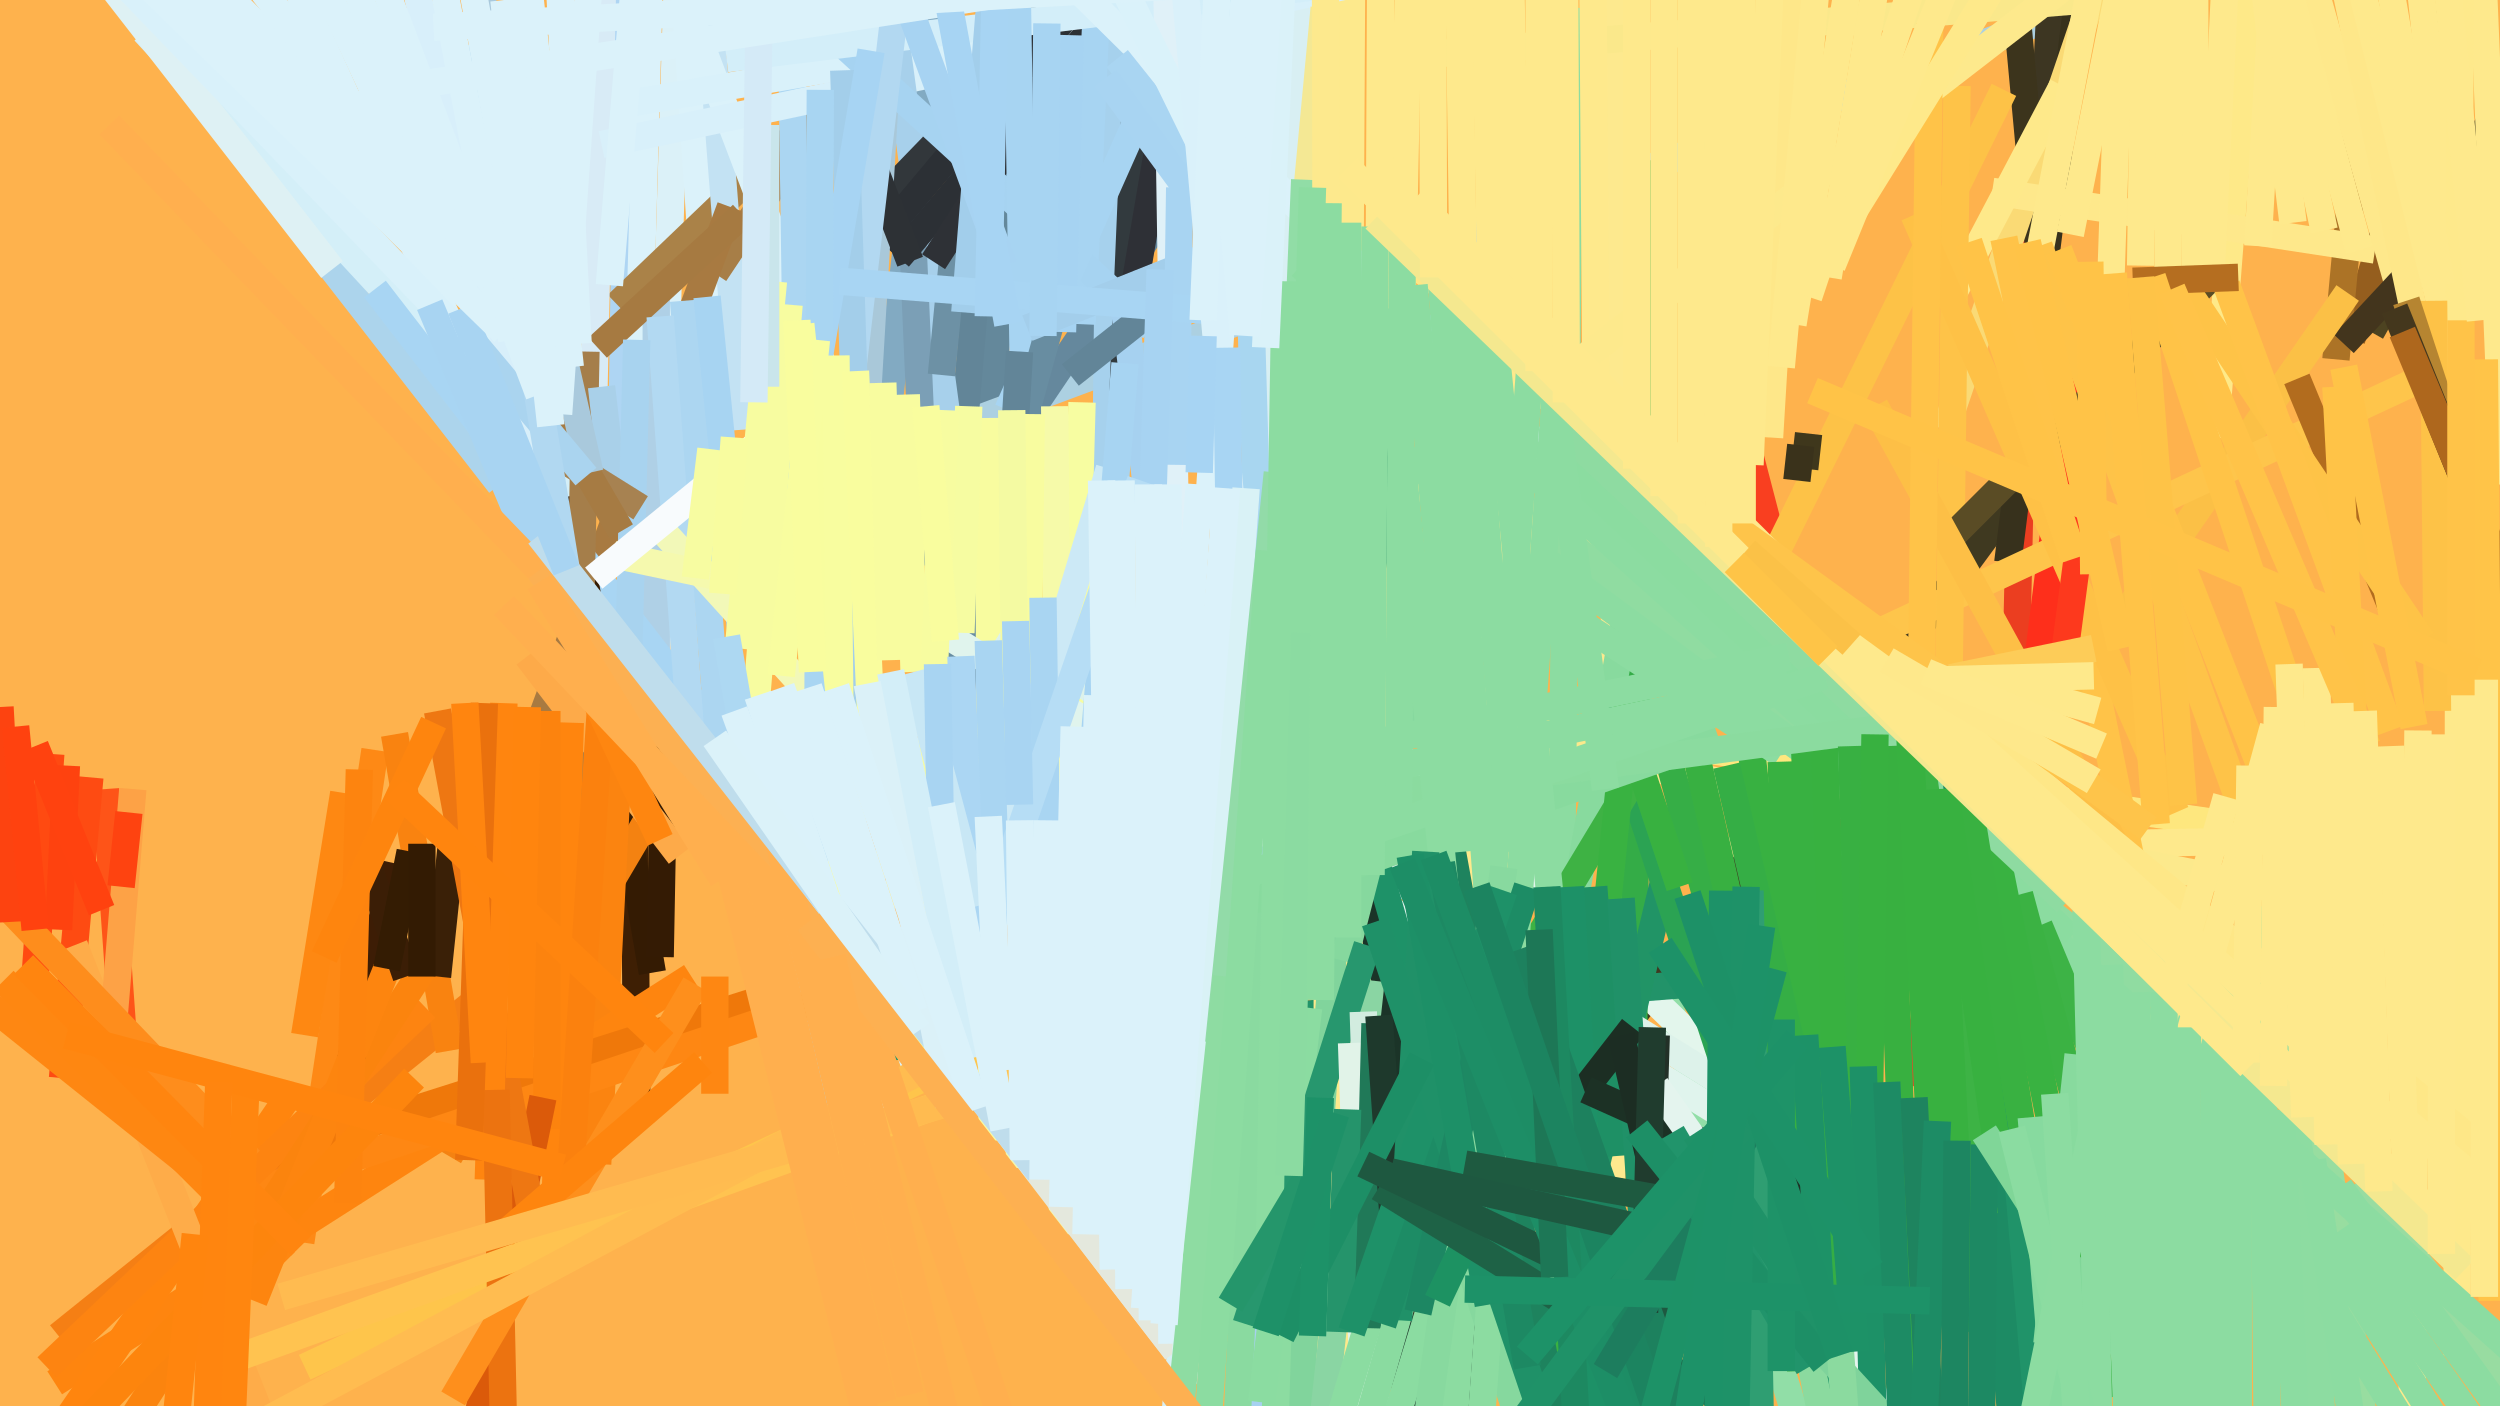 <svg xmlns="http://www.w3.org/2000/svg" width="640px" height="360px">
  <rect width="640" height="360" fill="rgb(254,178,77)"/>
  <line x1="272" y1="-80" x2="246" y2="178" style="stroke:rgb(100,136,155);stroke-width:7"/>
  <line x1="162" y1="-79" x2="159" y2="126" style="stroke:rgb(174,213,243);stroke-width:7"/>
  <line x1="490" y1="278" x2="440" y2="86" style="stroke:rgb(249,63,32);stroke-width:7"/>
  <line x1="220" y1="161" x2="598" y2="215" style="stroke:rgb(254,231,126);stroke-width:7"/>
  <line x1="532" y1="2" x2="243" y2="110" style="stroke:rgb(172,208,225);stroke-width:7"/>
  <line x1="179" y1="-469" x2="163" y2="112" style="stroke:rgb(219,242,250);stroke-width:7"/>
  <line x1="175" y1="-57" x2="168" y2="172" style="stroke:rgb(219,241,248);stroke-width:7"/>
  <line x1="415" y1="-159" x2="412" y2="400" style="stroke:rgb(253,233,142);stroke-width:7"/>
  <line x1="187" y1="222" x2="597" y2="215" style="stroke:rgb(254,233,140);stroke-width:7"/>
  <line x1="217" y1="157" x2="616" y2="234" style="stroke:rgb(252,233,140);stroke-width:7"/>
  <line x1="533" y1="104" x2="355" y2="346" style="stroke:rgb(63,57,32);stroke-width:7"/>
  <line x1="72" y1="52" x2="128" y2="124" style="stroke:rgb(172,212,236);stroke-width:7"/>
  <line x1="259" y1="-33" x2="246" y2="119" style="stroke:rgb(98,133,152);stroke-width:7"/>
  <line x1="170" y1="-82" x2="184" y2="129" style="stroke:rgb(219,242,250);stroke-width:7"/>
  <line x1="205" y1="33" x2="158" y2="78" style="stroke:rgb(170,130,72);stroke-width:7"/>
  <line x1="526" y1="-22" x2="523" y2="38" style="stroke:rgb(61,54,34);stroke-width:7"/>
  <line x1="37" y1="8" x2="149" y2="129" style="stroke:rgb(212,239,248);stroke-width:7"/>
  <line x1="519" y1="41" x2="516" y2="177" style="stroke:rgb(235,62,32);stroke-width:7"/>
  <line x1="516" y1="0" x2="527" y2="119" style="stroke:rgb(60,52,28);stroke-width:7"/>
  <line x1="346" y1="-5" x2="344" y2="361" style="stroke:rgb(253,233,140);stroke-width:7"/>
  <line x1="244" y1="-45" x2="221" y2="163" style="stroke:rgb(130,170,194);stroke-width:7"/>
  <line x1="175" y1="-82" x2="190" y2="110" style="stroke:rgb(195,226,243);stroke-width:7"/>
  <line x1="297" y1="56" x2="237" y2="145" style="stroke:rgb(101,136,157);stroke-width:7"/>
  <line x1="213" y1="25" x2="183" y2="70" style="stroke:rgb(167,126,71);stroke-width:7"/>
  <line x1="71" y1="-14" x2="148" y2="155" style="stroke:rgb(219,242,250);stroke-width:7"/>
  <line x1="177" y1="5" x2="220" y2="118" style="stroke:rgb(219,242,250);stroke-width:7"/>
  <line x1="22" y1="-12" x2="85" y2="69" style="stroke:rgb(222,241,244);stroke-width:7"/>
  <line x1="336" y1="-38" x2="296" y2="417" style="stroke:rgb(216,239,243);stroke-width:7"/>
  <line x1="187" y1="53" x2="123" y2="226" style="stroke:rgb(168,122,65);stroke-width:7"/>
  <line x1="202" y1="-34" x2="204" y2="101" style="stroke:rgb(171,214,242);stroke-width:7"/>
  <line x1="156" y1="-86" x2="152" y2="102" style="stroke:rgb(216,235,246);stroke-width:7"/>
  <line x1="162" y1="152" x2="163" y2="282" style="stroke:rgb(62,31,4);stroke-width:7"/>
  <line x1="168" y1="76" x2="168" y2="174" style="stroke:rgb(175,208,230);stroke-width:7"/>
  <line x1="633" y1="-17" x2="602" y2="87" style="stroke:rgb(149,94,30);stroke-width:7"/>
  <line x1="158" y1="27" x2="396" y2="-14" style="stroke:rgb(217,241,250);stroke-width:7"/>
  <line x1="96" y1="74" x2="201" y2="210" style="stroke:rgb(168,213,243);stroke-width:7"/>
  <line x1="154" y1="37" x2="398" y2="-15" style="stroke:rgb(216,240,250);stroke-width:7"/>
  <line x1="27" y1="202" x2="33" y2="286" style="stroke:rgb(254,84,24);stroke-width:7"/>
  <line x1="605" y1="16" x2="598" y2="92" style="stroke:rgb(172,115,38);stroke-width:7"/>
  <line x1="426" y1="253" x2="477" y2="419" style="stroke:rgb(145,222,167);stroke-width:7"/>
  <line x1="227" y1="-7" x2="243" y2="111" style="stroke:rgb(167,208,235);stroke-width:7"/>
  <line x1="233" y1="46" x2="237" y2="138" style="stroke:rgb(123,159,182);stroke-width:7"/>
  <line x1="451" y1="149" x2="513" y2="23" style="stroke:rgb(253,194,71);stroke-width:7"/>
  <line x1="533" y1="-9" x2="514" y2="144" style="stroke:rgb(55,49,28);stroke-width:7"/>
  <line x1="286" y1="-124" x2="283" y2="128" style="stroke:rgb(166,209,237);stroke-width:7"/>
  <line x1="247" y1="34" x2="241" y2="96" style="stroke:rgb(109,145,165);stroke-width:7"/>
  <line x1="295" y1="-11" x2="230" y2="66" style="stroke:rgb(44,48,53);stroke-width:7"/>
  <line x1="277" y1="103" x2="272" y2="285" style="stroke:rgb(247,253,161);stroke-width:7"/>
  <line x1="289" y1="-180" x2="277" y2="83" style="stroke:rgb(167,212,242);stroke-width:7"/>
  <line x1="29" y1="-7" x2="134" y2="102" style="stroke:rgb(217,241,250);stroke-width:7"/>
  <line x1="276" y1="-1" x2="216" y2="61" style="stroke:rgb(50,55,59);stroke-width:7"/>
  <line x1="175" y1="77" x2="186" y2="213" style="stroke:rgb(172,214,241);stroke-width:7"/>
  <line x1="584" y1="197" x2="619" y2="754" style="stroke:rgb(141,220,161);stroke-width:7"/>
  <line x1="146" y1="127" x2="167" y2="249" style="stroke:rgb(52,27,3);stroke-width:7"/>
  <line x1="353" y1="15" x2="546" y2="-1" style="stroke:rgb(250,232,139);stroke-width:7"/>
  <line x1="15" y1="342" x2="127" y2="252" style="stroke:rgb(245,127,20);stroke-width:7"/>
  <line x1="96" y1="192" x2="77" y2="318" style="stroke:rgb(254,137,21);stroke-width:7"/>
  <line x1="292" y1="-5" x2="287" y2="112" style="stroke:rgb(50,58,62);stroke-width:7"/>
  <line x1="178" y1="189" x2="115" y2="296" style="stroke:rgb(244,130,17);stroke-width:7"/>
  <line x1="279" y1="-3" x2="227" y2="59" style="stroke:rgb(44,48,53);stroke-width:7"/>
  <line x1="150" y1="90" x2="147" y2="237" style="stroke:rgb(165,126,74);stroke-width:7"/>
  <line x1="402" y1="2" x2="397" y2="503" style="stroke:rgb(140,220,161);stroke-width:7"/>
  <line x1="247" y1="-319" x2="211" y2="288" style="stroke:rgb(169,200,217);stroke-width:7"/>
  <line x1="272" y1="16" x2="239" y2="67" style="stroke:rgb(46,49,54);stroke-width:7"/>
  <line x1="181" y1="76" x2="190" y2="165" style="stroke:rgb(167,212,242);stroke-width:7"/>
  <line x1="211" y1="7" x2="295" y2="84" style="stroke:rgb(166,211,241);stroke-width:7"/>
  <line x1="258" y1="105" x2="299" y2="13" style="stroke:rgb(167,212,242);stroke-width:7"/>
  <line x1="700" y1="-80" x2="607" y2="85" style="stroke:rgb(77,67,33);stroke-width:7"/>
  <line x1="186" y1="15" x2="358" y2="-6" style="stroke:rgb(211,238,249);stroke-width:7"/>
  <line x1="590" y1="-12" x2="621" y2="98" style="stroke:rgb(254,232,139);stroke-width:7"/>
  <line x1="460" y1="-4" x2="453" y2="112" style="stroke:rgb(254,231,137);stroke-width:7"/>
  <line x1="667" y1="16" x2="600" y2="88" style="stroke:rgb(67,53,29);stroke-width:7"/>
  <line x1="616" y1="-37" x2="645" y2="233" style="stroke:rgb(254,233,140);stroke-width:7"/>
  <line x1="339" y1="2" x2="334" y2="55" style="stroke:rgb(244,232,148);stroke-width:7"/>
  <line x1="548" y1="-37" x2="498" y2="110" style="stroke:rgb(250,218,117);stroke-width:7"/>
  <line x1="316" y1="-65" x2="326" y2="278" style="stroke:rgb(168,214,240);stroke-width:7"/>
  <line x1="259" y1="-89" x2="262" y2="96" style="stroke:rgb(167,212,242);stroke-width:7"/>
  <line x1="317" y1="-83" x2="290" y2="76" style="stroke:rgb(46,48,54);stroke-width:7"/>
  <line x1="190" y1="55" x2="153" y2="89" style="stroke:rgb(166,122,65);stroke-width:7"/>
  <line x1="169" y1="81" x2="179" y2="217" style="stroke:rgb(178,217,242);stroke-width:7"/>
  <line x1="223" y1="41" x2="233" y2="67" style="stroke:rgb(45,49,53);stroke-width:7"/>
  <line x1="81" y1="-8" x2="134" y2="105" style="stroke:rgb(219,242,250);stroke-width:7"/>
  <line x1="532" y1="86" x2="517" y2="207" style="stroke:rgb(254,47,27);stroke-width:7"/>
  <line x1="270" y1="79" x2="234" y2="209" style="stroke:rgb(104,141,161);stroke-width:7"/>
  <line x1="170" y1="191" x2="169" y2="245" style="stroke:rgb(52,27,4);stroke-width:7"/>
  <line x1="101" y1="188" x2="115" y2="269" style="stroke:rgb(249,131,16);stroke-width:7"/>
  <line x1="600" y1="-5" x2="626" y2="118" style="stroke:rgb(254,231,137);stroke-width:7"/>
  <line x1="23" y1="199" x2="16" y2="276" style="stroke:rgb(254,75,18);stroke-width:7"/>
  <line x1="577" y1="-17" x2="567" y2="112" style="stroke:rgb(254,233,136);stroke-width:7"/>
  <line x1="229" y1="3" x2="218" y2="97" style="stroke:rgb(178,216,241);stroke-width:7"/>
  <line x1="232" y1="101" x2="234" y2="172" style="stroke:rgb(248,252,159);stroke-width:7"/>
  <line x1="362" y1="-76" x2="356" y2="224" style="stroke:rgb(254,233,140);stroke-width:7"/>
  <line x1="13" y1="193" x2="8" y2="264" style="stroke:rgb(255,74,17);stroke-width:7"/>
  <line x1="154" y1="99" x2="158" y2="134" style="stroke:rgb(169,208,233);stroke-width:7"/>
  <line x1="255" y1="-19" x2="247" y2="80" style="stroke:rgb(162,206,235);stroke-width:7"/>
  <line x1="219" y1="-59" x2="399" y2="119" style="stroke:rgb(219,242,250);stroke-width:7"/>
  <line x1="601" y1="75" x2="513" y2="202" style="stroke:rgb(251,192,70);stroke-width:7"/>
  <line x1="406" y1="-243" x2="409" y2="155" style="stroke:rgb(254,233,140);stroke-width:7"/>
  <line x1="287" y1="72" x2="326" y2="387" style="stroke:rgb(166,209,240);stroke-width:7"/>
  <line x1="261" y1="90" x2="252" y2="240" style="stroke:rgb(98,133,152);stroke-width:7"/>
  <line x1="469" y1="300" x2="335" y2="171" style="stroke:rgb(227,246,236);stroke-width:7"/>
  <line x1="584" y1="209" x2="618" y2="458" style="stroke:rgb(152,221,160);stroke-width:7"/>
  <line x1="253" y1="107" x2="254" y2="292" style="stroke:rgb(248,252,159);stroke-width:7"/>
  <line x1="163" y1="87" x2="160" y2="205" style="stroke:rgb(168,211,239);stroke-width:7"/>
  <line x1="510" y1="49" x2="608" y2="64" style="stroke:rgb(254,232,139);stroke-width:7"/>
  <line x1="502" y1="177" x2="532" y2="460" style="stroke:rgb(32,147,105);stroke-width:7"/>
  <line x1="633" y1="-70" x2="641" y2="124" style="stroke:rgb(254,233,140);stroke-width:7"/>
  <line x1="228" y1="268" x2="508" y2="246" style="stroke:rgb(34,147,105);stroke-width:7"/>
  <line x1="528" y1="22" x2="498" y2="79" style="stroke:rgb(254,233,138);stroke-width:7"/>
  <line x1="124" y1="105" x2="164" y2="130" style="stroke:rgb(167,130,81);stroke-width:7"/>
  <line x1="624" y1="95" x2="78" y2="350" style="stroke:rgb(254,197,75);stroke-width:7"/>
  <line x1="216" y1="18" x2="222" y2="201" style="stroke:rgb(163,206,234);stroke-width:7"/>
  <line x1="298" y1="-51" x2="301" y2="143" style="stroke:rgb(224,241,248);stroke-width:7"/>
  <line x1="501" y1="22" x2="499" y2="170" style="stroke:rgb(254,195,72);stroke-width:7"/>
  <line x1="138" y1="100" x2="159" y2="136" style="stroke:rgb(166,123,67);stroke-width:7"/>
  <line x1="605" y1="-1" x2="629" y2="95" style="stroke:rgb(254,233,140);stroke-width:7"/>
  <line x1="135" y1="168" x2="174" y2="219" style="stroke:rgb(253,170,73);stroke-width:7"/>
  <line x1="322" y1="58" x2="274" y2="96" style="stroke:rgb(98,133,152);stroke-width:7"/>
  <line x1="167" y1="133" x2="225" y2="197" style="stroke:rgb(242,248,184);stroke-width:7"/>
  <line x1="630" y1="-105" x2="629" y2="347" style="stroke:rgb(254,233,139);stroke-width:7"/>
  <line x1="537" y1="-10" x2="198" y2="252" style="stroke:rgb(253,233,140);stroke-width:7"/>
  <line x1="579" y1="232" x2="582" y2="517" style="stroke:rgb(140,220,161);stroke-width:7"/>
  <line x1="588" y1="97" x2="617" y2="167" style="stroke:rgb(178,108,30);stroke-width:7"/>
  <line x1="334" y1="46" x2="330" y2="143" style="stroke:rgb(145,221,166);stroke-width:7"/>
  <line x1="567" y1="70" x2="499" y2="138" style="stroke:rgb(90,76,37);stroke-width:7"/>
  <line x1="286" y1="15" x2="314" y2="50" style="stroke:rgb(169,213,242);stroke-width:7"/>
  <line x1="157" y1="142" x2="214" y2="154" style="stroke:rgb(245,249,174);stroke-width:7"/>
  <line x1="223" y1="13" x2="201" y2="143" style="stroke:rgb(167,212,243);stroke-width:7"/>
  <line x1="420" y1="41" x2="418" y2="295" style="stroke:rgb(52,172,71);stroke-width:7"/>
  <line x1="152" y1="148" x2="207" y2="103" style="stroke:rgb(248,251,253);stroke-width:7"/>
  <line x1="619" y1="187" x2="613" y2="877" style="stroke:rgb(254,233,140);stroke-width:7"/>
  <line x1="274" y1="9" x2="272" y2="85" style="stroke:rgb(166,211,242);stroke-width:7"/>
  <line x1="603" y1="303" x2="654" y2="367" style="stroke:rgb(152,220,161);stroke-width:7"/>
  <line x1="308" y1="66" x2="263" y2="84" style="stroke:rgb(163,206,235);stroke-width:7"/>
  <line x1="270" y1="104" x2="272" y2="316" style="stroke:rgb(246,250,169);stroke-width:7"/>
  <line x1="417" y1="153" x2="392" y2="293" style="stroke:rgb(136,218,158);stroke-width:7"/>
  <line x1="113" y1="-46" x2="151" y2="121" style="stroke:rgb(169,201,220);stroke-width:7"/>
  <line x1="550" y1="-81" x2="519" y2="81" style="stroke:rgb(254,233,140);stroke-width:7"/>
  <line x1="567" y1="266" x2="387" y2="128" style="stroke:rgb(144,220,161);stroke-width:7"/>
  <line x1="17" y1="196" x2="15" y2="238" style="stroke:rgb(254,66,15);stroke-width:7"/>
  <line x1="432" y1="200" x2="408" y2="301" style="stroke:rgb(33,148,102);stroke-width:7"/>
  <line x1="159" y1="181" x2="153" y2="298" style="stroke:rgb(251,132,16);stroke-width:7"/>
  <line x1="354" y1="-118" x2="352" y2="297" style="stroke:rgb(254,233,140);stroke-width:7"/>
  <line x1="584" y1="-39" x2="578" y2="63" style="stroke:rgb(254,233,140);stroke-width:7"/>
  <line x1="210" y1="23" x2="209" y2="289" style="stroke:rgb(168,213,242);stroke-width:7"/>
  <line x1="447" y1="281" x2="256" y2="162" style="stroke:rgb(221,242,234);stroke-width:7"/>
  <line x1="202" y1="78" x2="193" y2="187" style="stroke:rgb(247,252,160);stroke-width:7"/>
  <line x1="450" y1="291" x2="243" y2="163" style="stroke:rgb(224,244,237);stroke-width:7"/>
  <line x1="410" y1="177" x2="446" y2="287" style="stroke:rgb(43,163,83);stroke-width:7"/>
  <line x1="427" y1="185" x2="386" y2="253" style="stroke:rgb(62,178,68);stroke-width:7"/>
  <line x1="205" y1="83" x2="219" y2="218" style="stroke:rgb(248,253,158);stroke-width:7"/>
  <line x1="264" y1="106" x2="262" y2="276" style="stroke:rgb(248,252,159);stroke-width:7"/>
  <line x1="339" y1="-202" x2="340" y2="390" style="stroke:rgb(253,233,141);stroke-width:7"/>
  <line x1="623" y1="77" x2="624" y2="182" style="stroke:rgb(253,194,71);stroke-width:7"/>
  <line x1="463" y1="111" x2="462" y2="120" style="stroke:rgb(63,55,28);stroke-width:7"/>
  <line x1="214" y1="91" x2="216" y2="270" style="stroke:rgb(248,253,159);stroke-width:7"/>
  <line x1="357" y1="115" x2="525" y2="239" style="stroke:rgb(140,220,161);stroke-width:7"/>
  <line x1="269" y1="-41" x2="347" y2="118" style="stroke:rgb(218,242,250);stroke-width:7"/>
  <line x1="198" y1="72" x2="189" y2="166" style="stroke:rgb(247,252,160);stroke-width:7"/>
  <line x1="259" y1="105" x2="261" y2="299" style="stroke:rgb(244,250,162);stroke-width:7"/>
  <line x1="323" y1="225" x2="306" y2="600" style="stroke:rgb(138,218,160);stroke-width:7"/>
  <line x1="649" y1="351" x2="333" y2="68" style="stroke:rgb(140,220,161);stroke-width:7"/>
  <line x1="530" y1="240" x2="394" y2="113" style="stroke:rgb(139,220,160);stroke-width:7"/>
  <line x1="248" y1="104" x2="246" y2="162" style="stroke:rgb(246,252,161);stroke-width:7"/>
  <line x1="14" y1="354" x2="177" y2="250" style="stroke:rgb(254,133,15);stroke-width:7"/>
  <line x1="375" y1="-278" x2="387" y2="353" style="stroke:rgb(254,233,140);stroke-width:7"/>
  <line x1="371" y1="-180" x2="379" y2="377" style="stroke:rgb(254,233,140);stroke-width:7"/>
  <line x1="200" y1="176" x2="235" y2="275" style="stroke:rgb(219,242,250);stroke-width:7"/>
  <line x1="417" y1="177" x2="361" y2="732" style="stroke:rgb(57,178,65);stroke-width:7"/>
  <line x1="522" y1="237" x2="561" y2="330" style="stroke:rgb(61,179,70);stroke-width:7"/>
  <line x1="302" y1="48" x2="301" y2="119" style="stroke:rgb(168,212,242);stroke-width:7"/>
  <line x1="242" y1="105" x2="235" y2="271" style="stroke:rgb(247,252,160);stroke-width:7"/>
  <line x1="462" y1="192" x2="481" y2="653" style="stroke:rgb(56,177,65);stroke-width:7"/>
  <line x1="561" y1="-381" x2="562" y2="70" style="stroke:rgb(254,233,140);stroke-width:7"/>
  <line x1="295" y1="224" x2="62" y2="298" style="stroke:rgb(239,120,10);stroke-width:7"/>
  <line x1="284" y1="120" x2="253" y2="223" style="stroke:rgb(204,233,246);stroke-width:7"/>
  <line x1="186" y1="163" x2="212" y2="314" style="stroke:rgb(173,216,242);stroke-width:7"/>
  <line x1="513" y1="61" x2="548" y2="232" style="stroke:rgb(255,195,72);stroke-width:7"/>
  <line x1="-12" y1="-72" x2="97" y2="38" style="stroke:rgb(219,242,250);stroke-width:7"/>
  <line x1="283" y1="20" x2="319" y2="69" style="stroke:rgb(168,212,242);stroke-width:7"/>
  <line x1="253" y1="164" x2="256" y2="265" style="stroke:rgb(169,213,242);stroke-width:7"/>
  <line x1="448" y1="189" x2="465" y2="335" style="stroke:rgb(56,177,65);stroke-width:7"/>
  <line x1="75" y1="279" x2="16" y2="365" style="stroke:rgb(255,133,14);stroke-width:7"/>
  <line x1="517" y1="229" x2="544" y2="329" style="stroke:rgb(59,178,67);stroke-width:7"/>
  <line x1="59" y1="307" x2="295" y2="228" style="stroke:rgb(254,135,19);stroke-width:7"/>
  <line x1="467" y1="190" x2="471" y2="302" style="stroke:rgb(56,177,64);stroke-width:7"/>
  <line x1="510" y1="213" x2="539" y2="358" style="stroke:rgb(57,178,65);stroke-width:7"/>
  <line x1="146" y1="185" x2="142" y2="311" style="stroke:rgb(255,133,14);stroke-width:7"/>
  <line x1="344" y1="208" x2="332" y2="368" style="stroke:rgb(129,212,156);stroke-width:7"/>
  <line x1="131" y1="-240" x2="148" y2="88" style="stroke:rgb(219,242,250);stroke-width:7"/>
  <line x1="529" y1="231" x2="401" y2="111" style="stroke:rgb(142,219,161);stroke-width:7"/>
  <line x1="567" y1="236" x2="562" y2="1121" style="stroke:rgb(140,220,161);stroke-width:7"/>
  <line x1="140" y1="182" x2="140" y2="289" style="stroke:rgb(252,131,14);stroke-width:7"/>
  <line x1="424" y1="183" x2="441" y2="245" style="stroke:rgb(54,174,70);stroke-width:7"/>
  <line x1="12" y1="350" x2="109" y2="258" style="stroke:rgb(253,132,17);stroke-width:7"/>
  <line x1="215" y1="72" x2="391" y2="86" style="stroke:rgb(168,213,243);stroke-width:7"/>
  <line x1="109" y1="247" x2="34" y2="363" style="stroke:rgb(251,132,14);stroke-width:7"/>
  <line x1="545" y1="-66" x2="540" y2="83" style="stroke:rgb(254,233,140);stroke-width:7"/>
  <line x1="348" y1="87" x2="435" y2="566" style="stroke:rgb(30,131,94);stroke-width:7"/>
  <line x1="101" y1="221" x2="87" y2="284" style="stroke:rgb(61,29,5);stroke-width:7"/>
  <line x1="237" y1="104" x2="242" y2="164" style="stroke:rgb(249,253,158);stroke-width:7"/>
  <line x1="327" y1="126" x2="453" y2="697" style="stroke:rgb(27,52,40);stroke-width:7"/>
  <line x1="490" y1="55" x2="557" y2="208" style="stroke:rgb(254,193,70);stroke-width:7"/>
  <line x1="480" y1="104" x2="554" y2="239" style="stroke:rgb(253,191,70);stroke-width:7"/>
  <line x1="288" y1="93" x2="275" y2="252" style="stroke:rgb(167,212,242);stroke-width:7"/>
  <line x1="431" y1="179" x2="482" y2="404" style="stroke:rgb(56,176,65);stroke-width:7"/>
  <line x1="78" y1="-34" x2="143" y2="121" style="stroke:rgb(219,242,250);stroke-width:7"/>
  <line x1="384" y1="-165" x2="390" y2="182" style="stroke:rgb(254,233,140);stroke-width:7"/>
  <line x1="336" y1="48" x2="324" y2="444" style="stroke:rgb(140,220,161);stroke-width:7"/>
  <line x1="384" y1="146" x2="456" y2="193" style="stroke:rgb(140,220,161);stroke-width:7"/>
  <line x1="19" y1="242" x2="67" y2="363" style="stroke:rgb(254,172,73);stroke-width:7"/>
  <line x1="345" y1="195" x2="381" y2="320" style="stroke:rgb(30,146,104);stroke-width:7"/>
  <line x1="456" y1="195" x2="461" y2="351" style="stroke:rgb(56,177,65);stroke-width:7"/>
  <line x1="267" y1="153" x2="269" y2="298" style="stroke:rgb(169,213,242);stroke-width:7"/>
  <line x1="500" y1="190" x2="527" y2="505" style="stroke:rgb(29,139,100);stroke-width:7"/>
  <line x1="93" y1="-56" x2="142" y2="138" style="stroke:rgb(216,239,250);stroke-width:7"/>
  <line x1="417" y1="188" x2="430" y2="227" style="stroke:rgb(56,177,64);stroke-width:7"/>
  <line x1="297" y1="69" x2="293" y2="195" style="stroke:rgb(167,211,242);stroke-width:7"/>
  <line x1="335" y1="258" x2="323" y2="359" style="stroke:rgb(139,220,161);stroke-width:7"/>
  <line x1="351" y1="251" x2="332" y2="425" style="stroke:rgb(138,213,163);stroke-width:7"/>
  <line x1="88" y1="203" x2="78" y2="265" style="stroke:rgb(254,136,18);stroke-width:7"/>
  <line x1="364" y1="168" x2="344" y2="246" style="stroke:rgb(134,216,158);stroke-width:7"/>
  <line x1="474" y1="-9" x2="459" y2="83" style="stroke:rgb(254,233,140);stroke-width:7"/>
  <line x1="453" y1="-1" x2="448" y2="119" style="stroke:rgb(254,233,140);stroke-width:7"/>
  <line x1="494" y1="6" x2="491" y2="247" style="stroke:rgb(255,195,72);stroke-width:7"/>
  <line x1="442" y1="196" x2="500" y2="445" style="stroke:rgb(53,174,69);stroke-width:7"/>
  <line x1="489" y1="174" x2="508" y2="311" style="stroke:rgb(61,179,69);stroke-width:7"/>
  <line x1="285" y1="243" x2="440" y2="189" style="stroke:rgb(136,218,158);stroke-width:7"/>
  <line x1="116" y1="212" x2="112" y2="250" style="stroke:rgb(58,32,7);stroke-width:7"/>
  <line x1="-23" y1="241" x2="67" y2="313" style="stroke:rgb(254,135,18);stroke-width:7"/>
  <line x1="350" y1="242" x2="319" y2="339" style="stroke:rgb(39,151,110);stroke-width:7"/>
  <line x1="139" y1="281" x2="121" y2="369" style="stroke:rgb(219,90,10);stroke-width:7"/>
  <line x1="570" y1="-141" x2="530" y2="60" style="stroke:rgb(254,233,140);stroke-width:7"/>
  <line x1="393" y1="75" x2="372" y2="367" style="stroke:rgb(140,220,161);stroke-width:7"/>
  <line x1="112" y1="182" x2="137" y2="316" style="stroke:rgb(238,119,18);stroke-width:7"/>
  <line x1="361" y1="276" x2="388" y2="361" style="stroke:rgb(134,216,158);stroke-width:7"/>
  <line x1="51" y1="-23" x2="128" y2="75" style="stroke:rgb(219,242,250);stroke-width:7"/>
  <line x1="129" y1="180" x2="125" y2="302" style="stroke:rgb(255,133,15);stroke-width:7"/>
  <line x1="359" y1="65" x2="657" y2="312" style="stroke:rgb(254,231,135);stroke-width:7"/>
  <line x1="127" y1="279" x2="129" y2="370" style="stroke:rgb(236,115,16);stroke-width:7"/>
  <line x1="557" y1="70" x2="620" y2="164" style="stroke:rgb(254,195,71);stroke-width:7"/>
  <line x1="325" y1="207" x2="508" y2="183" style="stroke:rgb(139,219,159);stroke-width:7"/>
  <line x1="381" y1="70" x2="403" y2="292" style="stroke:rgb(140,220,161);stroke-width:7"/>
  <line x1="612" y1="191" x2="616" y2="305" style="stroke:rgb(254,233,140);stroke-width:7"/>
  <line x1="330" y1="-165" x2="309" y2="135" style="stroke:rgb(219,242,250);stroke-width:7"/>
  <line x1="349" y1="259" x2="361" y2="631" style="stroke:rgb(210,236,223);stroke-width:7"/>
  <line x1="34" y1="202" x2="28" y2="275" style="stroke:rgb(253,162,70);stroke-width:7"/>
  <line x1="398" y1="103" x2="366" y2="547" style="stroke:rgb(140,220,161);stroke-width:7"/>
  <line x1="579" y1="-9" x2="587" y2="57" style="stroke:rgb(254,233,140);stroke-width:7"/>
  <line x1="292" y1="123" x2="243" y2="265" style="stroke:rgb(182,221,245);stroke-width:7"/>
  <line x1="252" y1="282" x2="301" y2="346" style="stroke:rgb(228,232,221);stroke-width:7"/>
  <line x1="536" y1="111" x2="527" y2="179" style="stroke:rgb(253,57,29);stroke-width:7"/>
  <line x1="573" y1="248" x2="573" y2="624" style="stroke:rgb(140,220,161);stroke-width:7"/>
  <line x1="298" y1="-63" x2="319" y2="172" style="stroke:rgb(218,241,250);stroke-width:7"/>
  <line x1="178" y1="252" x2="116" y2="358" style="stroke:rgb(254,143,28);stroke-width:7"/>
  <line x1="346" y1="267" x2="359" y2="646" style="stroke:rgb(225,243,232);stroke-width:7"/>
  <line x1="522" y1="63" x2="575" y2="210" style="stroke:rgb(254,195,72);stroke-width:7"/>
  <line x1="154" y1="177" x2="146" y2="302" style="stroke:rgb(251,129,14);stroke-width:7"/>
  <line x1="219" y1="95" x2="223" y2="185" style="stroke:rgb(249,253,158);stroke-width:7"/>
  <line x1="302" y1="208" x2="458" y2="175" style="stroke:rgb(140,220,161);stroke-width:7"/>
  <line x1="519" y1="62" x2="543" y2="166" style="stroke:rgb(255,195,71);stroke-width:7"/>
  <line x1="482" y1="-15" x2="468" y2="71" style="stroke:rgb(254,233,140);stroke-width:7"/>
  <line x1="363" y1="296" x2="340" y2="373" style="stroke:rgb(139,220,161);stroke-width:7"/>
  <line x1="181" y1="-227" x2="156" y2="73" style="stroke:rgb(219,242,250);stroke-width:7"/>
  <line x1="299" y1="124" x2="300" y2="344" style="stroke:rgb(219,242,250);stroke-width:7"/>
  <line x1="188" y1="182" x2="227" y2="289" style="stroke:rgb(219,242,250);stroke-width:7"/>
  <line x1="-5" y1="225" x2="64" y2="297" style="stroke:rgb(254,141,28);stroke-width:7"/>
  <line x1="467" y1="-26" x2="456" y2="94" style="stroke:rgb(254,233,140);stroke-width:7"/>
  <line x1="278" y1="238" x2="467" y2="173" style="stroke:rgb(140,220,161);stroke-width:7"/>
  <line x1="352" y1="262" x2="350" y2="340" style="stroke:rgb(32,121,88);stroke-width:7"/>
  <line x1="582" y1="-17" x2="604" y2="64" style="stroke:rgb(254,233,140);stroke-width:7"/>
  <line x1="119" y1="85" x2="150" y2="122" style="stroke:rgb(170,212,239);stroke-width:7"/>
  <line x1="408" y1="227" x2="413" y2="296" style="stroke:rgb(30,144,101);stroke-width:7"/>
  <line x1="616" y1="77" x2="635" y2="135" style="stroke:rgb(182,133,49);stroke-width:7"/>
  <line x1="54" y1="350" x2="262" y2="275" style="stroke:rgb(255,195,80);stroke-width:7"/>
  <line x1="510" y1="-3" x2="474" y2="55" style="stroke:rgb(254,233,138);stroke-width:7"/>
  <line x1="613" y1="79" x2="642" y2="151" style="stroke:rgb(68,55,29);stroke-width:7"/>
  <line x1="127" y1="-80" x2="146" y2="94" style="stroke:rgb(219,242,250);stroke-width:7"/>
  <line x1="600" y1="94" x2="618" y2="186" style="stroke:rgb(255,195,71);stroke-width:7"/>
  <line x1="376" y1="72" x2="622" y2="296" style="stroke:rgb(254,233,140);stroke-width:7"/>
  <line x1="570" y1="73" x2="612" y2="187" style="stroke:rgb(255,195,72);stroke-width:7"/>
  <line x1="615" y1="85" x2="652" y2="174" style="stroke:rgb(174,103,29);stroke-width:7"/>
  <line x1="353" y1="260" x2="362" y2="388" style="stroke:rgb(30,57,44);stroke-width:7"/>
  <line x1="123" y1="11" x2="145" y2="146" style="stroke:rgb(177,216,241);stroke-width:7"/>
  <line x1="397" y1="95" x2="411" y2="202" style="stroke:rgb(140,220,161);stroke-width:7"/>
  <line x1="394" y1="244" x2="347" y2="397" style="stroke:rgb(139,220,161);stroke-width:7"/>
  <line x1="155" y1="-64" x2="143" y2="106" style="stroke:rgb(219,242,250);stroke-width:7"/>
  <line x1="246" y1="168" x2="250" y2="267" style="stroke:rgb(171,214,243);stroke-width:7"/>
  <line x1="183" y1="250" x2="183" y2="280" style="stroke:rgb(254,135,18);stroke-width:7"/>
  <line x1="355" y1="79" x2="370" y2="228" style="stroke:rgb(140,220,161);stroke-width:7"/>
  <line x1="368" y1="59" x2="382" y2="245" style="stroke:rgb(140,220,161);stroke-width:7"/>
  <line x1="385" y1="222" x2="364" y2="373" style="stroke:rgb(136,217,159);stroke-width:7"/>
  <line x1="596" y1="333" x2="752" y2="586" style="stroke:rgb(140,220,161);stroke-width:7"/>
  <line x1="387" y1="236" x2="342" y2="392" style="stroke:rgb(138,219,160);stroke-width:7"/>
  <line x1="483" y1="191" x2="498" y2="597" style="stroke:rgb(56,176,64);stroke-width:7"/>
  <line x1="571" y1="-34" x2="566" y2="71" style="stroke:rgb(254,233,140);stroke-width:7"/>
  <line x1="557" y1="-259" x2="555" y2="71" style="stroke:rgb(254,233,140);stroke-width:7"/>
  <line x1="474" y1="191" x2="482" y2="460" style="stroke:rgb(56,176,66);stroke-width:7"/>
  <line x1="124" y1="180" x2="120" y2="297" style="stroke:rgb(234,113,13);stroke-width:7"/>
  <line x1="196" y1="32" x2="196" y2="99" style="stroke:rgb(201,229,235);stroke-width:7"/>
  <line x1="58" y1="369" x2="234" y2="275" style="stroke:rgb(255,188,80);stroke-width:7"/>
  <line x1="573" y1="71" x2="546" y2="72" style="stroke:rgb(181,110,32);stroke-width:7"/>
  <line x1="194" y1="178" x2="230" y2="285" style="stroke:rgb(219,242,250);stroke-width:7"/>
  <line x1="365" y1="218" x2="358" y2="338" style="stroke:rgb(32,145,104);stroke-width:7"/>
  <line x1="496" y1="202" x2="503" y2="341" style="stroke:rgb(56,177,64);stroke-width:7"/>
  <line x1="504" y1="205" x2="528" y2="352" style="stroke:rgb(57,177,65);stroke-width:7"/>
  <line x1="415" y1="230" x2="429" y2="444" style="stroke:rgb(32,145,104);stroke-width:7"/>
  <line x1="345" y1="284" x2="343" y2="341" style="stroke:rgb(37,148,107);stroke-width:7"/>
  <line x1="1" y1="251" x2="73" y2="323" style="stroke:rgb(254,135,17);stroke-width:7"/>
  <line x1="424" y1="265" x2="412" y2="631" style="stroke:rgb(34,48,39);stroke-width:7"/>
  <line x1="391" y1="227" x2="354" y2="339" style="stroke:rgb(29,140,101);stroke-width:7"/>
  <line x1="99" y1="248" x2="65" y2="333" style="stroke:rgb(253,133,15);stroke-width:7"/>
  <line x1="150" y1="174" x2="169" y2="215" style="stroke:rgb(254,134,16);stroke-width:7"/>
  <line x1="541" y1="70" x2="552" y2="211" style="stroke:rgb(255,195,71);stroke-width:7"/>
  <line x1="498" y1="202" x2="512" y2="299" style="stroke:rgb(56,177,64);stroke-width:7"/>
  <line x1="385" y1="228" x2="346" y2="341" style="stroke:rgb(30,145,104);stroke-width:7"/>
  <line x1="110" y1="78" x2="136" y2="140" style="stroke:rgb(168,212,242);stroke-width:7"/>
  <line x1="352" y1="236" x2="394" y2="360" style="stroke:rgb(31,145,104);stroke-width:7"/>
  <line x1="180" y1="272" x2="129" y2="316" style="stroke:rgb(254,133,14);stroke-width:7"/>
  <line x1="402" y1="227" x2="421" y2="556" style="stroke:rgb(29,145,103);stroke-width:7"/>
  <line x1="381" y1="256" x2="363" y2="336" style="stroke:rgb(29,135,99);stroke-width:7"/>
  <line x1="234" y1="172" x2="250" y2="232" style="stroke:rgb(200,231,245);stroke-width:7"/>
  <line x1="418" y1="263" x2="390" y2="299" style="stroke:rgb(28,46,35);stroke-width:7"/>
  <line x1="369" y1="221" x2="391" y2="350" style="stroke:rgb(29,137,99);stroke-width:7"/>
  <line x1="72" y1="332" x2="251" y2="280" style="stroke:rgb(255,187,80);stroke-width:7"/>
  <line x1="190" y1="205" x2="226" y2="359" style="stroke:rgb(255,175,78);stroke-width:7"/>
  <line x1="527" y1="64" x2="586" y2="215" style="stroke:rgb(255,195,71);stroke-width:7"/>
  <line x1="0" y1="181" x2="3" y2="236" style="stroke:rgb(253,67,16);stroke-width:7"/>
  <line x1="94" y1="221" x2="104" y2="250" style="stroke:rgb(59,30,6);stroke-width:7"/>
  <line x1="584" y1="284" x2="610" y2="854" style="stroke:rgb(140,220,161);stroke-width:7"/>
  <line x1="92" y1="197" x2="89" y2="308" style="stroke:rgb(253,132,15);stroke-width:7"/>
  <line x1="281" y1="178" x2="278" y2="316" style="stroke:rgb(219,242,250);stroke-width:7"/>
  <line x1="532" y1="270" x2="524" y2="344" style="stroke:rgb(136,218,158);stroke-width:7"/>
  <line x1="480" y1="188" x2="478" y2="321" style="stroke:rgb(56,177,64);stroke-width:7"/>
  <line x1="179" y1="191" x2="224" y2="372" style="stroke:rgb(255,175,78);stroke-width:7"/>
  <line x1="508" y1="293" x2="507" y2="392" style="stroke:rgb(29,137,99);stroke-width:7"/>
  <line x1="282" y1="123" x2="285" y2="325" style="stroke:rgb(219,242,250);stroke-width:7"/>
  <line x1="140" y1="148" x2="28" y2="32" style="stroke:rgb(255,175,78);stroke-width:7"/>
  <line x1="537" y1="182" x2="508" y2="174" style="stroke:rgb(254,233,139);stroke-width:7"/>
  <line x1="316" y1="-107" x2="308" y2="82" style="stroke:rgb(219,242,250);stroke-width:7"/>
  <line x1="138" y1="146" x2="213" y2="244" style="stroke:rgb(252,176,82);stroke-width:7"/>
  <line x1="199" y1="214" x2="233" y2="357" style="stroke:rgb(255,175,78);stroke-width:7"/>
  <line x1="488" y1="170" x2="494" y2="289" style="stroke:rgb(56,177,64);stroke-width:7"/>
  <line x1="361" y1="219" x2="381" y2="334" style="stroke:rgb(29,144,103);stroke-width:7"/>
  <line x1="106" y1="276" x2="20" y2="366" style="stroke:rgb(253,133,13);stroke-width:7"/>
  <line x1="266" y1="300" x2="138" y2="137" style="stroke:rgb(191,221,236);stroke-width:7"/>
  <line x1="636" y1="92" x2="638" y2="333" style="stroke:rgb(255,196,72);stroke-width:7"/>
  <line x1="377" y1="314" x2="368" y2="333" style="stroke:rgb(29,146,98);stroke-width:7"/>
  <line x1="375" y1="66" x2="387" y2="218" style="stroke:rgb(140,220,161);stroke-width:7"/>
  <line x1="364" y1="271" x2="328" y2="342" style="stroke:rgb(29,143,102);stroke-width:7"/>
  <line x1="6" y1="247" x2="77" y2="319" style="stroke:rgb(255,133,15);stroke-width:7"/>
  <line x1="599" y1="304" x2="643" y2="365" style="stroke:rgb(140,220,161);stroke-width:7"/>
  <line x1="353" y1="304" x2="445" y2="361" style="stroke:rgb(30,98,70);stroke-width:7"/>
  <line x1="338" y1="281" x2="336" y2="342" style="stroke:rgb(29,146,104);stroke-width:7"/>
  <line x1="551" y1="71" x2="595" y2="203" style="stroke:rgb(255,195,71);stroke-width:7"/>
  <line x1="259" y1="-208" x2="253" y2="81" style="stroke:rgb(167,212,243);stroke-width:7"/>
  <line x1="349" y1="298" x2="453" y2="348" style="stroke:rgb(30,88,64);stroke-width:7"/>
  <line x1="240" y1="170" x2="241" y2="227" style="stroke:rgb(168,212,242);stroke-width:7"/>
  <line x1="362" y1="51" x2="624" y2="312" style="stroke:rgb(254,233,140);stroke-width:7"/>
  <line x1="95" y1="-145" x2="137" y2="85" style="stroke:rgb(219,242,250);stroke-width:7"/>
  <line x1="389" y1="243" x2="432" y2="364" style="stroke:rgb(29,129,94);stroke-width:7"/>
  <line x1="536" y1="166" x2="492" y2="175" style="stroke:rgb(253,204,88);stroke-width:7"/>
  <line x1="225" y1="-19" x2="257" y2="68" style="stroke:rgb(167,211,242);stroke-width:7"/>
  <line x1="406" y1="279" x2="475" y2="310" style="stroke:rgb(28,49,37);stroke-width:7"/>
  <line x1="228" y1="172" x2="248" y2="271" style="stroke:rgb(211,238,248);stroke-width:7"/>
  <line x1="508" y1="290" x2="562" y2="374" style="stroke:rgb(128,214,152);stroke-width:7"/>
  <line x1="550" y1="212" x2="429" y2="124" style="stroke:rgb(254,196,74);stroke-width:7"/>
  <line x1="495" y1="-20" x2="463" y2="76" style="stroke:rgb(254,233,140);stroke-width:7"/>
  <line x1="268" y1="210" x2="267" y2="302" style="stroke:rgb(219,242,250);stroke-width:7"/>
  <line x1="424" y1="278" x2="484" y2="363" style="stroke:rgb(228,244,238);stroke-width:7"/>
  <line x1="477" y1="273" x2="483" y2="488" style="stroke:rgb(29,145,103);stroke-width:7"/>
  <line x1="367" y1="219" x2="431" y2="392" style="stroke:rgb(29,141,101);stroke-width:7"/>
  <line x1="396" y1="227" x2="409" y2="465" style="stroke:rgb(29,137,97);stroke-width:7"/>
  <line x1="415" y1="265" x2="432" y2="339" style="stroke:rgb(28,45,35);stroke-width:7"/>
  <line x1="253" y1="209" x2="256" y2="274" style="stroke:rgb(219,242,250);stroke-width:7"/>
  <line x1="359" y1="221" x2="451" y2="450" style="stroke:rgb(29,142,102);stroke-width:7"/>
  <line x1="314" y1="89" x2="316" y2="224" style="stroke:rgb(168,213,243);stroke-width:7"/>
  <line x1="260" y1="159" x2="261" y2="206" style="stroke:rgb(168,212,242);stroke-width:7"/>
  <line x1="576" y1="-29" x2="595" y2="59" style="stroke:rgb(254,233,140);stroke-width:7"/>
  <line x1="118" y1="79" x2="145" y2="146" style="stroke:rgb(168,212,242);stroke-width:7"/>
  <line x1="598" y1="99" x2="604" y2="214" style="stroke:rgb(255,195,71);stroke-width:7"/>
  <line x1="222" y1="175" x2="243" y2="283" style="stroke:rgb(219,241,248);stroke-width:7"/>
  <line x1="423" y1="263" x2="421" y2="336" style="stroke:rgb(32,60,46);stroke-width:7"/>
  <line x1="553" y1="-271" x2="548" y2="68" style="stroke:rgb(254,233,140);stroke-width:7"/>
  <line x1="195" y1="-51" x2="193" y2="103" style="stroke:rgb(212,234,247);stroke-width:7"/>
  <line x1="534" y1="232" x2="538" y2="392" style="stroke:rgb(140,220,161);stroke-width:7"/>
  <line x1="209" y1="87" x2="200" y2="173" style="stroke:rgb(248,253,159);stroke-width:7"/>
  <line x1="129" y1="155" x2="201" y2="231" style="stroke:rgb(255,175,78);stroke-width:7"/>
  <line x1="308" y1="86" x2="307" y2="121" style="stroke:rgb(167,212,243);stroke-width:7"/>
  <line x1="287" y1="123" x2="289" y2="330" style="stroke:rgb(219,242,250);stroke-width:7"/>
  <line x1="217" y1="245" x2="258" y2="368" style="stroke:rgb(255,175,78);stroke-width:7"/>
  <line x1="394" y1="238" x2="398" y2="327" style="stroke:rgb(29,119,86);stroke-width:7"/>
  <line x1="378" y1="227" x2="427" y2="370" style="stroke:rgb(28,132,96);stroke-width:7"/>
  <line x1="261" y1="210" x2="262" y2="297" style="stroke:rgb(219,242,250);stroke-width:7"/>
  <line x1="182" y1="115" x2="178" y2="148" style="stroke:rgb(247,252,161);stroke-width:7"/>
  <line x1="375" y1="298" x2="437" y2="309" style="stroke:rgb(30,90,64);stroke-width:7"/>
  <line x1="319" y1="125" x2="303" y2="354" style="stroke:rgb(217,242,246);stroke-width:7"/>
  <line x1="598" y1="-84" x2="625" y2="73" style="stroke:rgb(254,233,140);stroke-width:7"/>
  <line x1="359" y1="61" x2="358" y2="213" style="stroke:rgb(140,220,161);stroke-width:7"/>
  <line x1="135" y1="181" x2="133" y2="276" style="stroke:rgb(255,133,14);stroke-width:7"/>
  <line x1="63" y1="277" x2="57" y2="423" style="stroke:rgb(255,134,15);stroke-width:7"/>
  <line x1="9" y1="191" x2="26" y2="233" style="stroke:rgb(255,66,15);stroke-width:7"/>
  <line x1="15" y1="-26" x2="129" y2="85" style="stroke:rgb(219,242,250);stroke-width:7"/>
  <line x1="119" y1="180" x2="124" y2="272" style="stroke:rgb(255,133,15);stroke-width:7"/>
  <line x1="327" y1="121" x2="312" y2="267" style="stroke:rgb(146,219,168);stroke-width:7"/>
  <line x1="462" y1="265" x2="471" y2="413" style="stroke:rgb(29,146,103);stroke-width:7"/>
  <line x1="92" y1="24" x2="427" y2="-28" style="stroke:rgb(219,242,250);stroke-width:7"/>
  <line x1="356" y1="300" x2="450" y2="321" style="stroke:rgb(30,88,64);stroke-width:7"/>
  <line x1="226" y1="98" x2="228" y2="169" style="stroke:rgb(248,252,159);stroke-width:7"/>
  <line x1="582" y1="186" x2="546" y2="318" style="stroke:rgb(254,233,140);stroke-width:7"/>
  <line x1="352" y1="58" x2="351" y2="224" style="stroke:rgb(140,220,161);stroke-width:7"/>
  <line x1="352" y1="56" x2="631" y2="325" style="stroke:rgb(244,232,143);stroke-width:7"/>
  <line x1="460" y1="123" x2="461" y2="114" style="stroke:rgb(58,50,27);stroke-width:7"/>
  <line x1="129" y1="0" x2="141" y2="109" style="stroke:rgb(219,242,250);stroke-width:7"/>
  <line x1="456" y1="312" x2="466" y2="361" style="stroke:rgb(139,218,159);stroke-width:7"/>
  <line x1="237" y1="-31" x2="258" y2="83" style="stroke:rgb(167,212,243);stroke-width:7"/>
  <line x1="453" y1="331" x2="521" y2="405" style="stroke:rgb(127,211,155);stroke-width:7"/>
  <line x1="319" y1="197" x2="458" y2="168" style="stroke:rgb(140,220,161);stroke-width:7"/>
  <line x1="448" y1="228" x2="451" y2="382" style="stroke:rgb(47,158,114);stroke-width:7"/>
  <line x1="428" y1="290" x2="463" y2="350" style="stroke:rgb(33,148,107);stroke-width:7"/>
  <line x1="504" y1="62" x2="531" y2="143" style="stroke:rgb(255,195,71);stroke-width:7"/>
  <line x1="314" y1="250" x2="302" y2="362" style="stroke:rgb(142,220,162);stroke-width:7"/>
  <line x1="25" y1="-25" x2="114" y2="61" style="stroke:rgb(219,242,250);stroke-width:7"/>
  <line x1="576" y1="196" x2="575" y2="272" style="stroke:rgb(254,233,140);stroke-width:7"/>
  <line x1="520" y1="286" x2="531" y2="414" style="stroke:rgb(135,218,159);stroke-width:7"/>
  <line x1="17" y1="265" x2="144" y2="299" style="stroke:rgb(255,133,14);stroke-width:7"/>
  <line x1="325" y1="141" x2="308" y2="382" style="stroke:rgb(140,220,161);stroke-width:7"/>
  <line x1="599" y1="315" x2="752" y2="534" style="stroke:rgb(140,220,161);stroke-width:7"/>
  <line x1="394" y1="-250" x2="394" y2="95" style="stroke:rgb(254,233,140);stroke-width:7"/>
  <line x1="138" y1="149" x2="185" y2="225" style="stroke:rgb(255,175,78);stroke-width:7"/>
  <line x1="536" y1="173" x2="498" y2="174" style="stroke:rgb(254,233,139);stroke-width:7"/>
  <line x1="111" y1="185" x2="83" y2="245" style="stroke:rgb(254,133,14);stroke-width:7"/>
  <line x1="434" y1="290" x2="468" y2="342" style="stroke:rgb(31,146,104);stroke-width:7"/>
  <line x1="483" y1="277" x2="487" y2="370" style="stroke:rgb(29,139,100);stroke-width:7"/>
  <line x1="433" y1="-135" x2="433" y2="134" style="stroke:rgb(254,233,140);stroke-width:7"/>
  <line x1="207" y1="176" x2="234" y2="259" style="stroke:rgb(219,242,250);stroke-width:7"/>
  <line x1="453" y1="281" x2="411" y2="351" style="stroke:rgb(29,125,94);stroke-width:7"/>
  <line x1="441" y1="228" x2="439" y2="451" style="stroke:rgb(29,146,104);stroke-width:7"/>
  <line x1="426" y1="-239" x2="426" y2="127" style="stroke:rgb(254,233,140);stroke-width:7"/>
  <line x1="471" y1="344" x2="479" y2="452" style="stroke:rgb(139,218,159);stroke-width:7"/>
  <line x1="636" y1="174" x2="636" y2="332" style="stroke:rgb(254,233,140);stroke-width:7"/>
  <line x1="515" y1="289" x2="548" y2="422" style="stroke:rgb(139,220,161);stroke-width:7"/>
  <line x1="400" y1="-141" x2="401" y2="103" style="stroke:rgb(254,233,140);stroke-width:7"/>
  <line x1="419" y1="-676" x2="419" y2="120" style="stroke:rgb(254,233,140);stroke-width:7"/>
  <line x1="275" y1="186" x2="272" y2="309" style="stroke:rgb(219,242,250);stroke-width:7"/>
  <line x1="294" y1="124" x2="295" y2="338" style="stroke:rgb(219,242,250);stroke-width:7"/>
  <line x1="630" y1="82" x2="630" y2="178" style="stroke:rgb(255,195,72);stroke-width:7"/>
  <line x1="188" y1="112" x2="185" y2="152" style="stroke:rgb(248,252,159);stroke-width:7"/>
  <line x1="56" y1="277" x2="50" y2="451" style="stroke:rgb(255,133,15);stroke-width:7"/>
  <line x1="214" y1="176" x2="250" y2="284" style="stroke:rgb(219,242,250);stroke-width:7"/>
  <line x1="536" y1="200" x2="483" y2="169" style="stroke:rgb(254,232,139);stroke-width:7"/>
  <line x1="345" y1="57" x2="345" y2="240" style="stroke:rgb(140,220,161);stroke-width:7"/>
  <line x1="593" y1="171" x2="596" y2="293" style="stroke:rgb(254,233,140);stroke-width:7"/>
  <line x1="540" y1="247" x2="549" y2="477" style="stroke:rgb(140,220,161);stroke-width:7"/>
  <line x1="419" y1="289" x2="467" y2="349" style="stroke:rgb(29,143,102);stroke-width:7"/>
  <line x1="105" y1="218" x2="99" y2="248" style="stroke:rgb(52,28,3);stroke-width:7"/>
  <line x1="329" y1="72" x2="325" y2="320" style="stroke:rgb(140,220,161);stroke-width:7"/>
  <line x1="548" y1="71" x2="559" y2="206" style="stroke:rgb(254,195,71);stroke-width:7"/>
  <line x1="362" y1="73" x2="375" y2="218" style="stroke:rgb(140,220,161);stroke-width:7"/>
  <line x1="108" y1="216" x2="108" y2="250" style="stroke:rgb(51,27,3);stroke-width:7"/>
  <line x1="336" y1="299" x2="315" y2="334" style="stroke:rgb(37,150,107);stroke-width:7"/>
  <line x1="556" y1="74" x2="606" y2="191" style="stroke:rgb(255,195,72);stroke-width:7"/>
  <line x1="592" y1="297" x2="649" y2="677" style="stroke:rgb(140,220,161);stroke-width:7"/>
  <line x1="605" y1="182" x2="609" y2="305" style="stroke:rgb(254,233,140);stroke-width:7"/>
  <line x1="586" y1="170" x2="590" y2="286" style="stroke:rgb(254,233,140);stroke-width:7"/>
  <line x1="538" y1="191" x2="493" y2="172" style="stroke:rgb(254,233,140);stroke-width:7"/>
  <line x1="595" y1="318" x2="644" y2="396" style="stroke:rgb(140,220,161);stroke-width:7"/>
  <line x1="183" y1="189" x2="235" y2="264" style="stroke:rgb(219,242,249);stroke-width:7"/>
  <line x1="535" y1="67" x2="536" y2="147" style="stroke:rgb(255,195,71);stroke-width:7"/>
  <line x1="570" y1="204" x2="551" y2="271" style="stroke:rgb(254,233,140);stroke-width:7"/>
  <line x1="342" y1="285" x2="324" y2="341" style="stroke:rgb(30,145,104);stroke-width:7"/>
  <line x1="439" y1="-556" x2="440" y2="140" style="stroke:rgb(254,233,140);stroke-width:7"/>
  <line x1="469" y1="268" x2="475" y2="346" style="stroke:rgb(29,146,103);stroke-width:7"/>
  <line x1="447" y1="227" x2="442" y2="487" style="stroke:rgb(30,146,104);stroke-width:7"/>
  <line x1="526" y1="280" x2="546" y2="575" style="stroke:rgb(140,220,161);stroke-width:7"/>
  <line x1="456" y1="261" x2="456" y2="351" style="stroke:rgb(30,147,104);stroke-width:7"/>
  <line x1="268" y1="6" x2="267" y2="86" style="stroke:rgb(167,212,242);stroke-width:7"/>
  <line x1="498" y1="-3" x2="469" y2="68" style="stroke:rgb(254,233,140);stroke-width:7"/>
  <line x1="547" y1="254" x2="558" y2="796" style="stroke:rgb(140,220,161);stroke-width:7"/>
  <line x1="490" y1="281" x2="501" y2="507" style="stroke:rgb(30,132,95);stroke-width:7"/>
  <line x1="496" y1="287" x2="489" y2="443" style="stroke:rgb(29,140,101);stroke-width:7"/>
  <line x1="625" y1="188" x2="625" y2="321" style="stroke:rgb(254,233,140);stroke-width:7"/>
  <line x1="446" y1="288" x2="366" y2="396" style="stroke:rgb(31,146,104);stroke-width:7"/>
  <line x1="307" y1="124" x2="293" y2="335" style="stroke:rgb(219,242,250);stroke-width:7"/>
  <line x1="494" y1="333" x2="375" y2="330" style="stroke:rgb(29,146,104);stroke-width:7"/>
  <line x1="207" y1="236" x2="307" y2="365" style="stroke:rgb(253,176,81);stroke-width:7"/>
  <line x1="204" y1="82" x2="208" y2="172" style="stroke:rgb(249,253,158);stroke-width:7"/>
  <line x1="446" y1="-35" x2="446" y2="134" style="stroke:rgb(254,233,140);stroke-width:7"/>
  <line x1="87" y1="-141" x2="131" y2="87" style="stroke:rgb(219,242,250);stroke-width:7"/>
  <line x1="101" y1="202" x2="170" y2="267" style="stroke:rgb(255,133,14);stroke-width:7"/>
  <line x1="634" y1="172" x2="464" y2="100" style="stroke:rgb(255,195,71);stroke-width:7"/>
  <line x1="50" y1="316" x2="42" y2="393" style="stroke:rgb(255,133,14);stroke-width:7"/>
  <line x1="241" y1="206" x2="257" y2="289" style="stroke:rgb(219,242,250);stroke-width:7"/>
  <line x1="334" y1="-133" x2="324" y2="89" style="stroke:rgb(218,242,249);stroke-width:7"/>
  <line x1="624" y1="-29" x2="635" y2="82" style="stroke:rgb(254,233,140);stroke-width:7"/>
  <line x1="599" y1="180" x2="602" y2="298" style="stroke:rgb(254,233,140);stroke-width:7"/>
  <line x1="554" y1="254" x2="554" y2="410" style="stroke:rgb(140,220,161);stroke-width:7"/>
  <line x1="213" y1="245" x2="243" y2="366" style="stroke:rgb(255,175,78);stroke-width:7"/>
  <line x1="432" y1="229" x2="471" y2="347" style="stroke:rgb(29,145,103);stroke-width:7"/>
  <line x1="460" y1="266" x2="391" y2="347" style="stroke:rgb(29,146,104);stroke-width:7"/>
  <line x1="341" y1="-255" x2="319" y2="86" style="stroke:rgb(219,242,250);stroke-width:7"/>
  <line x1="560" y1="263" x2="558" y2="744" style="stroke:rgb(140,220,161);stroke-width:7"/>
  <line x1="454" y1="248" x2="416" y2="389" style="stroke:rgb(29,146,103);stroke-width:7"/>
  <line x1="583" y1="181" x2="582" y2="278" style="stroke:rgb(254,233,140);stroke-width:7"/>
  <line x1="111" y1="7" x2="380" y2="-8" style="stroke:rgb(219,242,250);stroke-width:7"/>
  <line x1="501" y1="292" x2="499" y2="495" style="stroke:rgb(29,134,97);stroke-width:7"/>
  <line x1="542" y1="258" x2="520" y2="365" style="stroke:rgb(140,220,161);stroke-width:7"/>
  <line x1="334" y1="162" x2="330" y2="301" style="stroke:rgb(139,219,161);stroke-width:7"/>
  <line x1="33" y1="208" x2="31" y2="227" style="stroke:rgb(254,67,16);stroke-width:7"/>
  <line x1="4" y1="186" x2="9" y2="238" style="stroke:rgb(255,66,15);stroke-width:7"/>
  <line x1="576" y1="273" x2="345" y2="43" style="stroke:rgb(254,233,140);stroke-width:7"/>
  <line x1="314" y1="125" x2="298" y2="339" style="stroke:rgb(219,242,250);stroke-width:7"/>
  <line x1="474" y1="165" x2="447" y2="141" style="stroke:rgb(251,193,71);stroke-width:7"/>
  <line x1="97" y1="-7" x2="138" y2="101" style="stroke:rgb(219,242,250);stroke-width:7"/>
  <line x1="340" y1="52" x2="338" y2="256" style="stroke:rgb(140,220,161);stroke-width:7"/>
  <line x1="425" y1="242" x2="479" y2="325" style="stroke:rgb(29,146,104);stroke-width:7"/>
  <line x1="468" y1="168" x2="444" y2="144" style="stroke:rgb(254,196,71);stroke-width:7"/>
  <line x1="451" y1="237" x2="431" y2="370" style="stroke:rgb(29,146,104);stroke-width:7"/>
  <line x1="366" y1="-244" x2="367" y2="71" style="stroke:rgb(254,233,140);stroke-width:7"/>
</svg>
